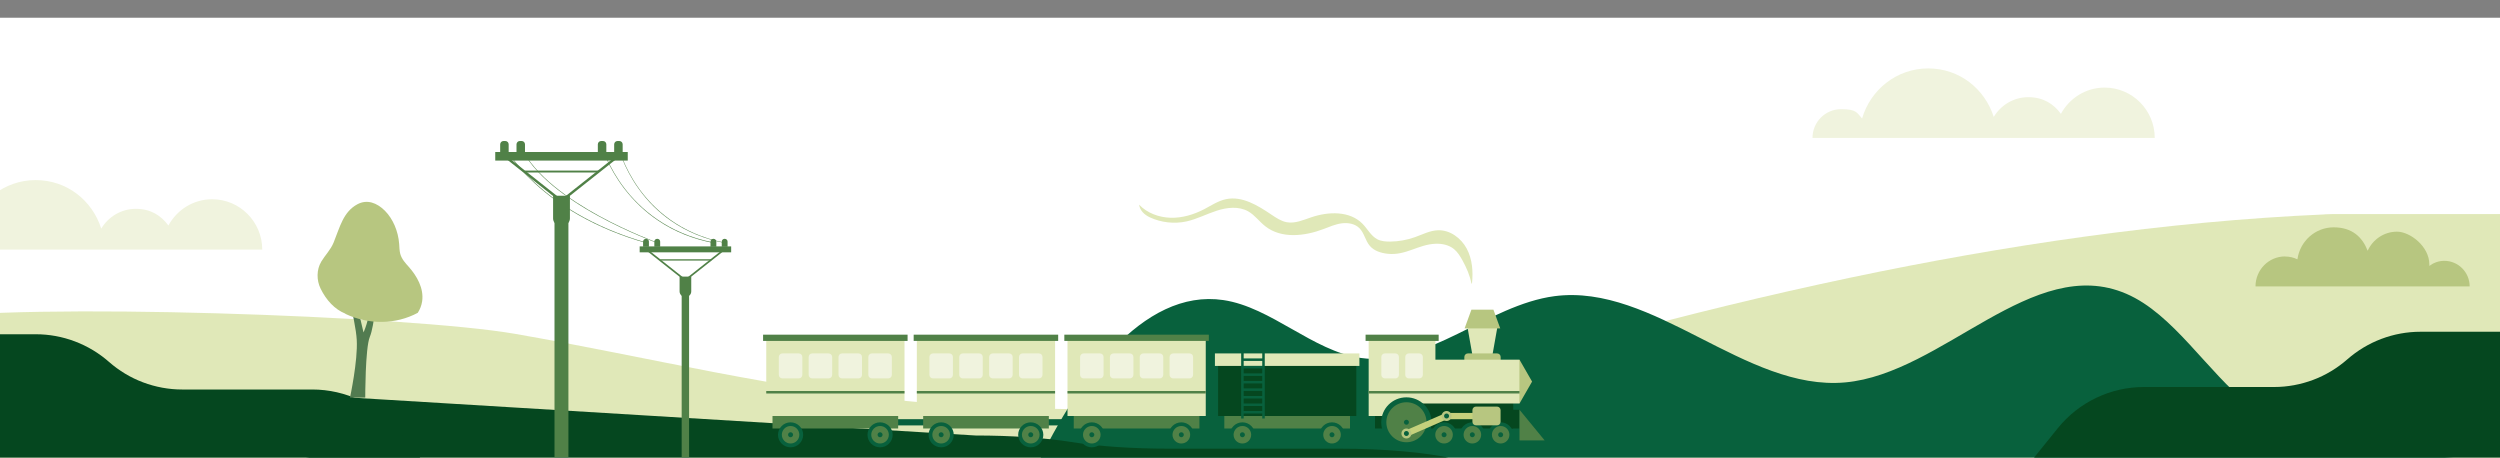 <?xml version="1.0" encoding="UTF-8"?> <svg xmlns="http://www.w3.org/2000/svg" xmlns:xlink="http://www.w3.org/1999/xlink" id="Calque_1" version="1.1" viewBox="0 0 3000 549.1"><rect x="0" y="0" width="3000" height="549.1" fill="#808080" stroke="none"/><!-- Generator: Adobe Illustrator 29.8.2, SVG Export Plug-In . SVG Version: 2.1.1 Build 3) --><defs><style> .st0 { fill: none; } .st1 { fill: #c5d17c; } .st2 { fill: #e0e8b8; } .st3 { fill: #508147; } .st4 { clip-path: url(#clippath-1); } .st5 { clip-path: url(#clippath-2); } .st6 { fill: #fff; } .st7 { fill: #b7c680; } .st8 { fill: #527b50; } .st9 { fill: #05471f; } .st10 { fill: #08613d; } .st11 { fill: #f0f3de; } .st12 { clip-path: url(#clippath); } </style><clipPath id="clippath"><rect class="st0" y="21.3" width="3000" height="527.8"></rect></clipPath><clipPath id="clippath-1"><rect class="st0" x="457" y="169.1" width="420.4" height="379.8"></rect></clipPath><clipPath id="clippath-2"><rect class="st0" x="915.7" y="371.5" width="937.8" height="165.2"></rect></clipPath></defs><g class="st12"><g><rect class="st6" y="21.3" width="3000" height="527.8"></rect><path class="st2" d="M2789.4,257.3c-191.5,8.4-384.4,37.1-569,75.9-98.7,20.8-196.3,44.5-292.7,71-88,24.2-174.9,46.9-267,60.6-184,27.5-373.7,33.3-560,17.6-165.3-14-321.7-53.9-483.3-81.9-124-21.5-590-38.2-715.5-17.1l-68,364.9h3196v-491.4h-231.4c-3.1,0-6.2.1-9.2.3h0Z"></path><path class="st10" d="M3606,689H1186.8c17.3-38.6,33.7-78.4,50.9-116.3,51.8-114,133.4-227.1,230.4-212.6,57.2,8.5,107.3,61.1,164.5,69.4,79.7,11.6,153-63.6,232.8-74.1,119.4-15.7,229.1,114.3,348.8,103.5,117.1-10.6,225.2-154.7,337.3-106.4,56.6,24.3,96.6,93.1,148,133.9,60.5,48,133.1,54.9,202.8,59.9,155,11,310.2,17.7,465.4,20.2,53.7.9,108.8,1.7,158.5,29.5,32.7,18.4,62.7,51.5,79.8,93.1h0Z"></path><path class="st9" d="M1781.2,558.8H310l162.3-27.6c32.4-5.5-192.4-60-148-60l846.5,51.4c42.5,0,83.6,2.8,115.6,7.9,16,2.6,34.2,4.6,53.8,5.9,19.6,1.3,40.5,2,61.8,2h205.7c52.9,0,103,4.4,136.2,11.9l37.5,8.5h0Z"></path><g class="st4"><g><path class="st3" d="M767.6,302.8h109.8v-7.1h-109.8v7.1Z"></path><path class="st3" d="M818,548.6h8.9v-214.5h-8.9v214.5Z"></path><path class="st3" d="M822.9,356.3h-.8c-3.6,0-6.6-3-6.6-6.6v-17.8h14v17.8c0,3.6-2.9,6.6-6.6,6.6Z"></path><path class="st3" d="M775,300.1l43.5,34.4,1.3-1.6-43.5-34.4-1.3,1.6Z"></path><path class="st3" d="M868.5,298.5l-43.5,34.4,1.3,1.6,43.5-34.4-1.3-1.6Z"></path><path class="st3" d="M873.2,296.2h-7.1v-6.3c0-1.8,1.5-3.3,3.3-3.3h.4c1.8,0,3.3,1.5,3.3,3.3v6.3h0Z"></path><path class="st3" d="M859.7,296.2h-7.1v-6.3c0-1.8,1.5-3.3,3.3-3.3h.4c1.8,0,3.3,1.5,3.3,3.3v6.3h0Z"></path><path class="st3" d="M792.3,296.2h-7.1v-6.3c0-1.8,1.5-3.3,3.3-3.3h.4c1.8,0,3.3,1.5,3.3,3.3v6.3h0Z"></path><path class="st3" d="M778.8,296.2h-7.1v-6.3c0-1.8,1.5-3.3,3.3-3.3h.4c1.8,0,3.3,1.5,3.3,3.3v6.3h0Z"></path><path class="st3" d="M792.3,312.7h61.2v-1.6h-61.2v1.6Z"></path><path class="st3" d="M869.6,291.6c-24-4.6-45.7-13.6-64.4-26.6-15-10.4-28.1-23.4-39-38.7-18.6-26-24.3-49.9-24.4-50.1h.5c0,.1,5.8,23.9,24.3,49.8,17.1,23.9,48.8,54.6,103,65.1v.5Z"></path><path class="st3" d="M856.1,291.6c-24.5-4.7-46.8-13.7-66.2-26.8-15.6-10.4-29.3-23.5-41-38.7-19.8-26-26.6-49.7-26.6-50h.5c0,0,6.8,23.8,26.5,49.6,18.2,23.9,51.5,54.6,106.8,65.2v.5Z"></path><path class="st3" d="M788.7,291.6c-.3-.1-33.7-12.1-70.4-32.2-21.6-11.8-40-24.1-54.9-36.5-18.6-15.5-31.6-31.2-38.6-46.7l.5-.2c15.8,34.9,59.5,64.4,93.3,82.9,36.7,20.1,70,32.1,70.3,32.2l-.2.5Z"></path><path class="st3" d="M775.2,291.6c-29.4-8.4-56.6-19.6-80.9-33.5-19.4-11.1-37.1-23.8-52.4-37.9-26.1-24-36.6-43.8-36.7-44l.5-.3c.1.2,10.6,19.9,36.6,43.8,24,22.1,66.6,52.4,133.1,71.3l-.2.5h0Z"></path><path class="st3" d="M594.3,192.7h159v-10.3h-159v10.3Z"></path><path class="st3" d="M665.4,548.6h16.7V238h-16.7v310.6Z"></path><path class="st3" d="M675.9,270.2h-4.3c-4.4,0-7.9-3.6-7.9-8v-27.3h20.2v27.3c0,4.4-3.6,8-7.9,8Z"></path><path class="st3" d="M605.1,188.8l63,49.9,1.9-2.3-63-49.9-1.9,2.3Z"></path><path class="st3" d="M740.5,186.4l-63,49.9,1.8,2.3,63-49.9-1.9-2.3Z"></path><path class="st3" d="M747.3,183.1h-10.3v-9.9c0-2.2,1.8-4,4-4h2.2c2.2,0,4,1.8,4,4v9.9Z"></path><path class="st3" d="M727.7,183.1h-10.3v-9.9c0-2.2,1.8-4,4-4h2.2c2.2,0,4,1.8,4,4v9.9Z"></path><path class="st3" d="M630.1,183.1h-10.3v-9.9c0-2.2,1.8-4,4-4h2.2c2.2,0,4,1.8,4,4v9.9Z"></path><path class="st3" d="M610.5,183.1h-10.3v-9.9c0-2.2,1.8-4,4-4h2.2c2.2,0,4,1.8,4,4v9.9Z"></path><path class="st3" d="M630.1,207h88.6v-2.3h-88.6v2.3Z"></path></g></g><g class="st5"><g><path class="st10" d="M1613.4,503h44.1v7.5h-44.1v-7.5Z"></path><path class="st10" d="M1432.7,503h43.1v7.5h-43.1v-7.5Z"></path><path class="st10" d="M1252,503h43.1v7.5h-43.1v-7.5Z"></path><path class="st10" d="M1071.2,503h43.1v7.5h-43.1v-7.5Z"></path><path class="st3" d="M1469.2,484.2h150.8v30h-150.8v-30Z"></path><path class="st10" d="M1598.4,536.8c-8.3,0-15.1-6.7-15.1-15s6.8-15,15.1-15,15.1,6.7,15.1,15-6.8,15-15.1,15Z"></path><path class="st3" d="M1598.4,511.2c-5.8,0-10.5,4.7-10.5,10.5s4.7,10.5,10.5,10.5,10.6-4.7,10.6-10.5-4.7-10.5-10.6-10.5Z"></path><path class="st10" d="M1598.4,518.7c-1.7,0-3,1.3-3,3s1.3,3,3,3,3-1.4,3-3-1.4-3-3-3Z"></path><path class="st10" d="M1490.9,536.8c-8.3,0-15.1-6.7-15.1-15s6.8-15,15.1-15,15.1,6.7,15.1,15-6.8,15-15.1,15Z"></path><path class="st3" d="M1490.9,511.2c-5.8,0-10.6,4.7-10.6,10.5s4.7,10.5,10.6,10.5,10.5-4.7,10.5-10.5-4.7-10.5-10.5-10.5Z"></path><path class="st10" d="M1490.9,518.7c-1.7,0-3,1.3-3,3s1.3,3,3,3,3-1.4,3-3-1.4-3-3-3Z"></path><path class="st9" d="M1461.7,431.6h165.9v67.6h-165.9v-67.6Z"></path><path class="st2" d="M1457.9,424.1h173.4v15h-173.4v-15Z"></path><path class="st10" d="M1514.7,421.1h3v81.1h-3v-81.1Z"></path><path class="st10" d="M1489.4,421.1h3v81.1h-3v-81.1Z"></path><path class="st10" d="M1490.9,430.1h25.3v3h-25.3v-3Z"></path><path class="st10" d="M1490.9,439.1h25.3v3h-25.3v-3Z"></path><path class="st10" d="M1490.9,448.1h25.3v3h-25.3v-3Z"></path><path class="st10" d="M1490.9,457.1h25.3v3h-25.3v-3Z"></path><path class="st10" d="M1490.9,466.1h25.3v3h-25.3v-3Z"></path><path class="st10" d="M1490.9,475.2h25.3v3h-25.3v-3Z"></path><path class="st10" d="M1490.9,484.2h25.3v3h-25.3v-3Z"></path><path class="st10" d="M1490.9,493.2h25.3v3h-25.3v-3Z"></path><path class="st7" d="M1823.4,484.2l15.1-26.3-15.1-26.3-7.5,7.5v37.6l7.5,7.5Z"></path><path class="st2" d="M1790.6,427.8l6-33.8v-7.5h-35.4v7.5l6,33.8h23.4Z"></path><path class="st7" d="M1800.8,439.1v-10.7c0-2.4-1.9-4.3-4.3-4.3h-35c-2.4,0-4.3,1.9-4.3,4.3v10.7h43.7,0Z"></path><path class="st7" d="M1800.3,394.1l-8.2-22.5h-26.4l-8.2,22.5h42.9Z"></path><path class="st9" d="M1650,472.9h165.9v41.3h-165.9v-41.3Z"></path><path class="st2" d="M1722.5,431.6v-26.3h-80.1v93.9h60.3v-15h120.6v-52.6h-100.8Z"></path><path class="st9" d="M1808.3,491.7h15.1v22.5h-15.1v-22.5Z"></path><path class="st3" d="M1823.4,491.7v36.8h30.2l-30.2-36.8Z"></path><path class="st10" d="M1800.8,536.8c-8.3,0-15.1-6.7-15.1-15s6.8-15,15.1-15,15.1,6.7,15.1,15-6.8,15-15.1,15Z"></path><path class="st3" d="M1800.8,511.2c-5.8,0-10.5,4.7-10.5,10.5s4.7,10.5,10.5,10.5,10.5-4.7,10.5-10.5-4.7-10.5-10.5-10.5Z"></path><path class="st10" d="M1800.8,518.7c-1.7,0-3,1.3-3,3s1.3,3,3,3,3-1.4,3-3-1.4-3-3-3Z"></path><path class="st10" d="M1766.8,536.8c-8.3,0-15.1-6.7-15.1-15s6.8-15,15.1-15,15.1,6.7,15.1,15-6.8,15-15.1,15Z"></path><path class="st3" d="M1766.8,511.2c-5.8,0-10.5,4.7-10.5,10.5s4.7,10.5,10.5,10.5,10.6-4.7,10.6-10.5-4.7-10.5-10.6-10.5Z"></path><path class="st10" d="M1766.8,518.7c-1.7,0-3,1.3-3,3s1.4,3,3,3,3-1.4,3-3-1.4-3-3-3Z"></path><path class="st10" d="M1732.9,536.8c-8.3,0-15.1-6.7-15.1-15s6.8-15,15.1-15,15.1,6.7,15.1,15-6.8,15-15.1,15Z"></path><path class="st3" d="M1732.9,511.2c-5.8,0-10.6,4.7-10.6,10.5s4.7,10.5,10.6,10.5,10.5-4.7,10.5-10.5-4.7-10.5-10.5-10.5Z"></path><path class="st10" d="M1732.9,518.7c-1.7,0-3,1.3-3,3s1.3,3,3,3,3-1.4,3-3-1.4-3-3-3Z"></path><path class="st10" d="M1687.7,536.8c-16.7,0-30.2-13.4-30.2-30s13.5-30,30.2-30,30.2,13.5,30.2,30-13.5,30-30.2,30Z"></path><path class="st3" d="M1687.7,482.7c-13.3,0-24.1,10.8-24.1,24s10.8,24,24.1,24,24.1-10.8,24.1-24-10.8-24-24.1-24Z"></path><path class="st10" d="M1687.7,503.7c-1.7,0-3,1.4-3,3s1.4,3,3,3,3-1.3,3-3-1.4-3-3-3Z"></path><path class="st1" d="M1783.8,495.5h-48.7l-49,21.3,3,6.9,47.5-20.7h47.1v-7.5Z"></path><path class="st7" d="M1687.7,514.2c-3.3,0-6,2.7-6,6s2.7,6,6,6,6-2.7,6-6-2.7-6-6-6Z"></path><path class="st10" d="M1687.7,517.2c-1.7,0-3,1.3-3,3s1.4,3,3,3,3-1.4,3-3-1.4-3-3-3Z"></path><path class="st7" d="M1735.9,493.2c-3.3,0-6,2.7-6,6s2.7,6,6,6,6-2.7,6-6-2.7-6-6-6Z"></path><path class="st10" d="M1735.9,496.2c-1.7,0-3,1.3-3,3s1.3,3,3,3,3-1.3,3-3-1.4-3-3-3Z"></path><path class="st7" d="M1796.4,487.9h-25.2c-2.4,0-4.3,1.9-4.3,4.3v13.9c0,2.4,1.9,4.3,4.3,4.3h25.2c2.4,0,4.3-1.9,4.3-4.3v-13.9c0-2.4-1.9-4.3-4.3-4.3Z"></path><path class="st11" d="M1674.4,424.1h-12.5c-2.4,0-4.3,1.9-4.3,4.3v21.4c0,2.4,1.9,4.3,4.3,4.3h12.5c2.4,0,4.3-1.9,4.3-4.3v-21.4c0-2.4-1.9-4.3-4.3-4.3Z"></path><path class="st11" d="M1703.1,424.1h-12.5c-2.4,0-4.3,1.9-4.3,4.3v21.4c0,2.4,1.9,4.3,4.3,4.3h12.5c2.4,0,4.3-1.9,4.3-4.3v-21.4c0-2.4-1.9-4.3-4.3-4.3Z"></path><path class="st3" d="M1638.7,401.6h87.7v7.5h-87.7v-7.5Z"></path><path class="st3" d="M1642.4,469.2h181v3h-181v-3Z"></path><path class="st3" d="M927,484.2h150.8v30h-150.8v-30Z"></path><path class="st10" d="M1056.1,536.8c-8.3,0-15.1-6.7-15.1-15s6.8-15,15.1-15,15.1,6.7,15.1,15-6.8,15-15.1,15Z"></path><path class="st3" d="M1056.1,511.2c-5.8,0-10.6,4.7-10.6,10.5s4.7,10.5,10.6,10.5,10.5-4.7,10.5-10.5-4.7-10.5-10.5-10.5Z"></path><path class="st10" d="M1056.1,518.7c-1.7,0-3,1.3-3,3s1.3,3,3,3,3-1.4,3-3-1.4-3-3-3Z"></path><path class="st10" d="M948.7,536.8c-8.3,0-15.1-6.7-15.1-15s6.8-15,15.1-15,15.1,6.7,15.1,15-6.8,15-15.1,15Z"></path><path class="st3" d="M948.7,511.2c-5.8,0-10.5,4.7-10.5,10.5s4.7,10.5,10.5,10.5,10.5-4.7,10.5-10.5-4.7-10.5-10.5-10.5Z"></path><path class="st10" d="M948.7,518.7c-1.7,0-3,1.3-3,3s1.3,3,3,3,3-1.4,3-3-1.3-3-3-3Z"></path><path class="st2" d="M919.5,405.3h165.9v93.9h-165.9v-93.9Z"></path><path class="st3" d="M915.7,401.6h173.4v7.5h-173.4v-7.5Z"></path><path class="st11" d="M1030.1,424.1h-19.6c-2.4,0-4.3,1.9-4.3,4.3v21.4c0,2.4,1.9,4.3,4.3,4.3h19.6c2.4,0,4.3-1.9,4.3-4.3v-21.4c0-2.4-1.9-4.3-4.3-4.3Z"></path><path class="st11" d="M994.3,424.1h-19.6c-2.4,0-4.3,1.9-4.3,4.3v21.4c0,2.4,1.9,4.3,4.3,4.3h19.6c2.4,0,4.3-1.9,4.3-4.3v-21.4c0-2.4-1.9-4.3-4.3-4.3h0Z"></path><path class="st11" d="M1065.9,424.1h-19.6c-2.4,0-4.3,1.9-4.3,4.3v21.4c0,2.4,1.9,4.3,4.3,4.3h19.6c2.4,0,4.3-1.9,4.3-4.3v-21.4c0-2.4-1.9-4.3-4.3-4.3Z"></path><path class="st11" d="M958.5,424.1h-19.6c-2.4,0-4.3,1.9-4.3,4.3v21.4c0,2.4,1.9,4.3,4.3,4.3h19.6c2.4,0,4.3-1.9,4.3-4.3v-21.4c0-2.4-1.9-4.3-4.3-4.3Z"></path><path class="st3" d="M919.5,469.2h165.9v3h-165.9v-3Z"></path><path class="st3" d="M1288.5,484.2h150.8v30h-150.8v-30Z"></path><path class="st10" d="M1417.6,536.8c-8.3,0-15.1-6.7-15.1-15s6.8-15,15.1-15,15.1,6.7,15.1,15-6.8,15-15.1,15Z"></path><path class="st3" d="M1417.6,511.2c-5.8,0-10.6,4.7-10.6,10.5s4.7,10.5,10.6,10.5,10.6-4.7,10.6-10.5-4.7-10.5-10.6-10.5Z"></path><path class="st10" d="M1417.6,518.7c-1.7,0-3,1.3-3,3s1.4,3,3,3,3-1.4,3-3-1.3-3-3-3Z"></path><path class="st10" d="M1310.2,536.8c-8.3,0-15.1-6.7-15.1-15s6.8-15,15.1-15,15.1,6.7,15.1,15-6.8,15-15.1,15Z"></path><path class="st3" d="M1310.2,511.2c-5.8,0-10.6,4.7-10.6,10.5s4.7,10.5,10.6,10.5,10.5-4.7,10.5-10.5-4.7-10.5-10.5-10.5Z"></path><path class="st10" d="M1310.2,518.7c-1.7,0-3,1.3-3,3s1.4,3,3,3,3-1.4,3-3-1.4-3-3-3Z"></path><path class="st2" d="M1281,405.3h165.9v93.9h-165.9v-93.9Z"></path><path class="st3" d="M1277.2,401.6h173.4v7.5h-173.4v-7.5Z"></path><path class="st11" d="M1391.6,424.1h-19.6c-2.4,0-4.3,1.9-4.3,4.3v21.4c0,2.4,1.9,4.3,4.3,4.3h19.6c2.4,0,4.3-1.9,4.3-4.3v-21.4c0-2.4-1.9-4.3-4.3-4.3Z"></path><path class="st11" d="M1355.8,424.1h-19.6c-2.4,0-4.3,1.9-4.3,4.3v21.4c0,2.4,1.9,4.3,4.3,4.3h19.6c2.4,0,4.3-1.9,4.3-4.3v-21.4c0-2.4-1.9-4.3-4.3-4.3h0Z"></path><path class="st11" d="M1427.4,424.1h-19.6c-2.4,0-4.3,1.9-4.3,4.3v21.4c0,2.4,1.9,4.3,4.3,4.3h19.6c2.4,0,4.3-1.9,4.3-4.3v-21.4c0-2.4-1.9-4.3-4.3-4.3Z"></path><path class="st11" d="M1320,424.1h-19.6c-2.4,0-4.3,1.9-4.3,4.3v21.4c0,2.4,1.9,4.3,4.3,4.3h19.6c2.4,0,4.3-1.9,4.3-4.3v-21.4c0-2.4-1.9-4.3-4.3-4.3h0Z"></path><path class="st3" d="M1281,469.2h165.9v3h-165.9v-3Z"></path><path class="st3" d="M1107.8,484.2h150.8v30h-150.8v-30Z"></path><path class="st10" d="M1236.9,536.8c-8.3,0-15.1-6.7-15.1-15s6.8-15,15.1-15,15.1,6.7,15.1,15-6.8,15-15.1,15Z"></path><path class="st3" d="M1236.9,511.2c-5.8,0-10.6,4.7-10.6,10.5s4.7,10.5,10.6,10.5,10.6-4.7,10.6-10.5-4.7-10.5-10.6-10.5Z"></path><path class="st10" d="M1236.9,518.7c-1.7,0-3,1.3-3,3s1.3,3,3,3,3-1.4,3-3-1.3-3-3-3Z"></path><path class="st10" d="M1129.4,536.8c-8.3,0-15.1-6.7-15.1-15s6.8-15,15.1-15,15.1,6.7,15.1,15-6.8,15-15.1,15Z"></path><path class="st3" d="M1129.4,511.2c-5.8,0-10.6,4.7-10.6,10.5s4.7,10.5,10.6,10.5,10.6-4.7,10.6-10.5-4.7-10.5-10.6-10.5Z"></path><path class="st10" d="M1129.4,518.7c-1.7,0-3,1.3-3,3s1.4,3,3,3,3-1.4,3-3-1.4-3-3-3Z"></path><path class="st2" d="M1100.2,405.3h165.9v93.9h-165.9v-93.9Z"></path><path class="st3" d="M1096.4,401.6h173.4v7.5h-173.4v-7.5Z"></path><path class="st11" d="M1210.9,424.1h-19.6c-2.4,0-4.3,1.9-4.3,4.3v21.4c0,2.4,1.9,4.3,4.3,4.3h19.6c2.4,0,4.3-1.9,4.3-4.3v-21.4c0-2.4-1.9-4.3-4.3-4.3Z"></path><path class="st11" d="M1175,424.1h-19.6c-2.4,0-4.3,1.9-4.3,4.3v21.4c0,2.4,1.9,4.3,4.3,4.3h19.6c2.4,0,4.3-1.9,4.3-4.3v-21.4c0-2.4-1.9-4.3-4.3-4.3Z"></path><path class="st11" d="M1246.7,424.1h-19.6c-2.4,0-4.3,1.9-4.3,4.3v21.4c0,2.4,1.9,4.3,4.3,4.3h19.6c2.4,0,4.3-1.9,4.3-4.3v-21.4c0-2.4-1.9-4.3-4.3-4.3Z"></path><path class="st11" d="M1139.2,424.1h-19.6c-2.4,0-4.3,1.9-4.3,4.3v21.4c0,2.4,1.9,4.3,4.3,4.3h19.6c2.4,0,4.3-1.9,4.3-4.3v-21.4c0-2.4-1.9-4.3-4.3-4.3Z"></path><path class="st3" d="M1100.2,469.2h165.9v3h-165.9v-3Z"></path></g></g><path class="st2" d="M1766.4,340.1c1.5-14.3.4-29.2-6.4-41.9-6.8-12.6-20.1-22.4-34.4-21.9-9.7.3-18.6,5.1-27.7,8.3-9.5,3.4-19.6,5.2-29.6,5.3-5.2,0-10.7-.3-15.4-2.7-7.7-4-11.8-12.5-17.9-18.7-15.3-15.6-40.9-14.8-61.6-7.7-9.5,3.2-19.2,7.6-29.1,5.9-6.8-1.2-12.7-5.2-18.4-9-16.4-11.1-35.3-22.8-54.7-18.7-9.5,2-17.7,7.6-26.3,12.1-12.4,6.4-26.2,10.6-40.2,10.2-14-.4-28.1-5.6-37.8-15.7,1.1,7.2,6.4,12.1,12.9,15.2,13.6,6.3,29.3,8.1,44,4.9,12.6-2.8,24.2-9,36.4-12.9,12.3-4,26.3-5.5,37.6.8,8,4.5,13.5,12.5,20.8,18.1,19.1,14.9,46.8,11.8,69.5,3.2,7.2-2.7,14.3-5.9,21.9-6.9,7.6-1,16,.4,21.4,5.9,5.7,5.8,7,14.7,12.2,20.9,5.1,6.2,13.4,8.8,21.4,9.7,21.8,2.5,36.8-11.2,57.6-12,7.9-.3,16.1,1.4,22.2,6.4,4.4,3.6,7.4,8.6,10.2,13.6,4.8,8.8,8.9,18,10.7,27.8"></path><path class="st9" d="M506.6,552.3H-611l123.3-115.3c24.6-23,57.1-35.9,90.8-35.9H42.9c32.3,0,63.5,11.8,87.8,33.1,12.2,10.7,26,19,40.9,24.6,14.9,5.6,30.8,8.6,46.9,8.6h156.2c40.2,0,78.3,18.2,103.5,49.5l28.5,35.3h0Z"></path><path class="st8" d="M452,352.4s-2.6,38.4-8.2,51.8c-5.6,13.4-5.5,72.9-5.5,72.9h-18.3s9.5-44,8.1-69.1c-1.4-25.1-17.1-79.9-17.1-79.9l9,1.6,16.2,69.2s7.2-15,7.6-33.4c.4-18.4,0-23.4,0-23.4l8.2,10.3h0Z"></path><path class="st7" d="M414.5,376.4c-13-5.2-23.1-16.3-29.9-30.3-4.8-9.9-4.8-22.5.8-31.9,0,0,0-.1,0-.1,4.8-8,11.4-14.3,15-23.2,7.5-18.5,11.5-36.7,28.5-45.8,11.6-6.2,23.4-1.8,33,7.8,9.6,9.7,15.9,24.3,17.1,39.7.3,4,.3,8.2,1.3,12,1.8,6.5,6.2,11.1,10.3,15.7,9.5,10.7,18.2,25.5,16,41.2-.8,5.3-2.7,9.9-5.3,13.9-26.2,14.1-59,14.5-86.9,1.2"></path><path class="st11" d="M2175,165.5c0-19.1,15.4-34.5,34.3-34.5s18.9,4.4,25.2,11.2c10.1-34.6,41.6-60.1,79.3-60.1s68,24.6,78.7,58.2c8.5-14.1,23.8-23.7,41.5-23.7s30.2,7.9,39.1,20c10.2-18.7,29.7-31.5,52.5-31.5,33.2,0,60.1,27.1,60.1,60.4h-410.6,0Z"></path><path class="st11" d="M-96,299.5c0-19.1,15.4-34.5,34.3-34.5s18.9,4.4,25.2,11.2c10.1-34.6,41.6-60.1,79.3-60.1s68,24.6,78.7,58.2c8.5-14.1,23.8-23.7,41.5-23.7s30.2,7.9,39.1,20c10.2-18.7,29.7-31.5,52.5-31.5,33.2,0,60.1,27.1,60.1,60.4H-96h0Z"></path><path class="st7" d="M2742,307.8c5.3,0,10.4,1.2,14.9,3.4,3-21.7,21.3-38.4,43.5-38.4s34.4,11.7,40.8,28.1c6.1-13.5,19.6-22.9,35.2-22.9s38.8,17.6,38.8,39.2,0,1.2,0,1.9c5.1-3.8,11.2-6.1,18-6.1,16.8,0,30.4,13.8,30.4,30.7h-257c0-19.9,15.9-36,35.5-36Z"></path><path class="st9" d="M2441,549.3h1117.6l-123.3-115.3c-24.6-23-57.1-35.9-90.8-35.9h-439.9c-32.3,0-63.5,11.8-87.8,33.1-12.2,10.7-26,19-40.9,24.6-14.9,5.6-30.8,8.6-46.9,8.6h-156.2c-40.2,0-78.3,18.2-103.5,49.5l-28.5,35.3h0Z"></path></g></g></svg> 